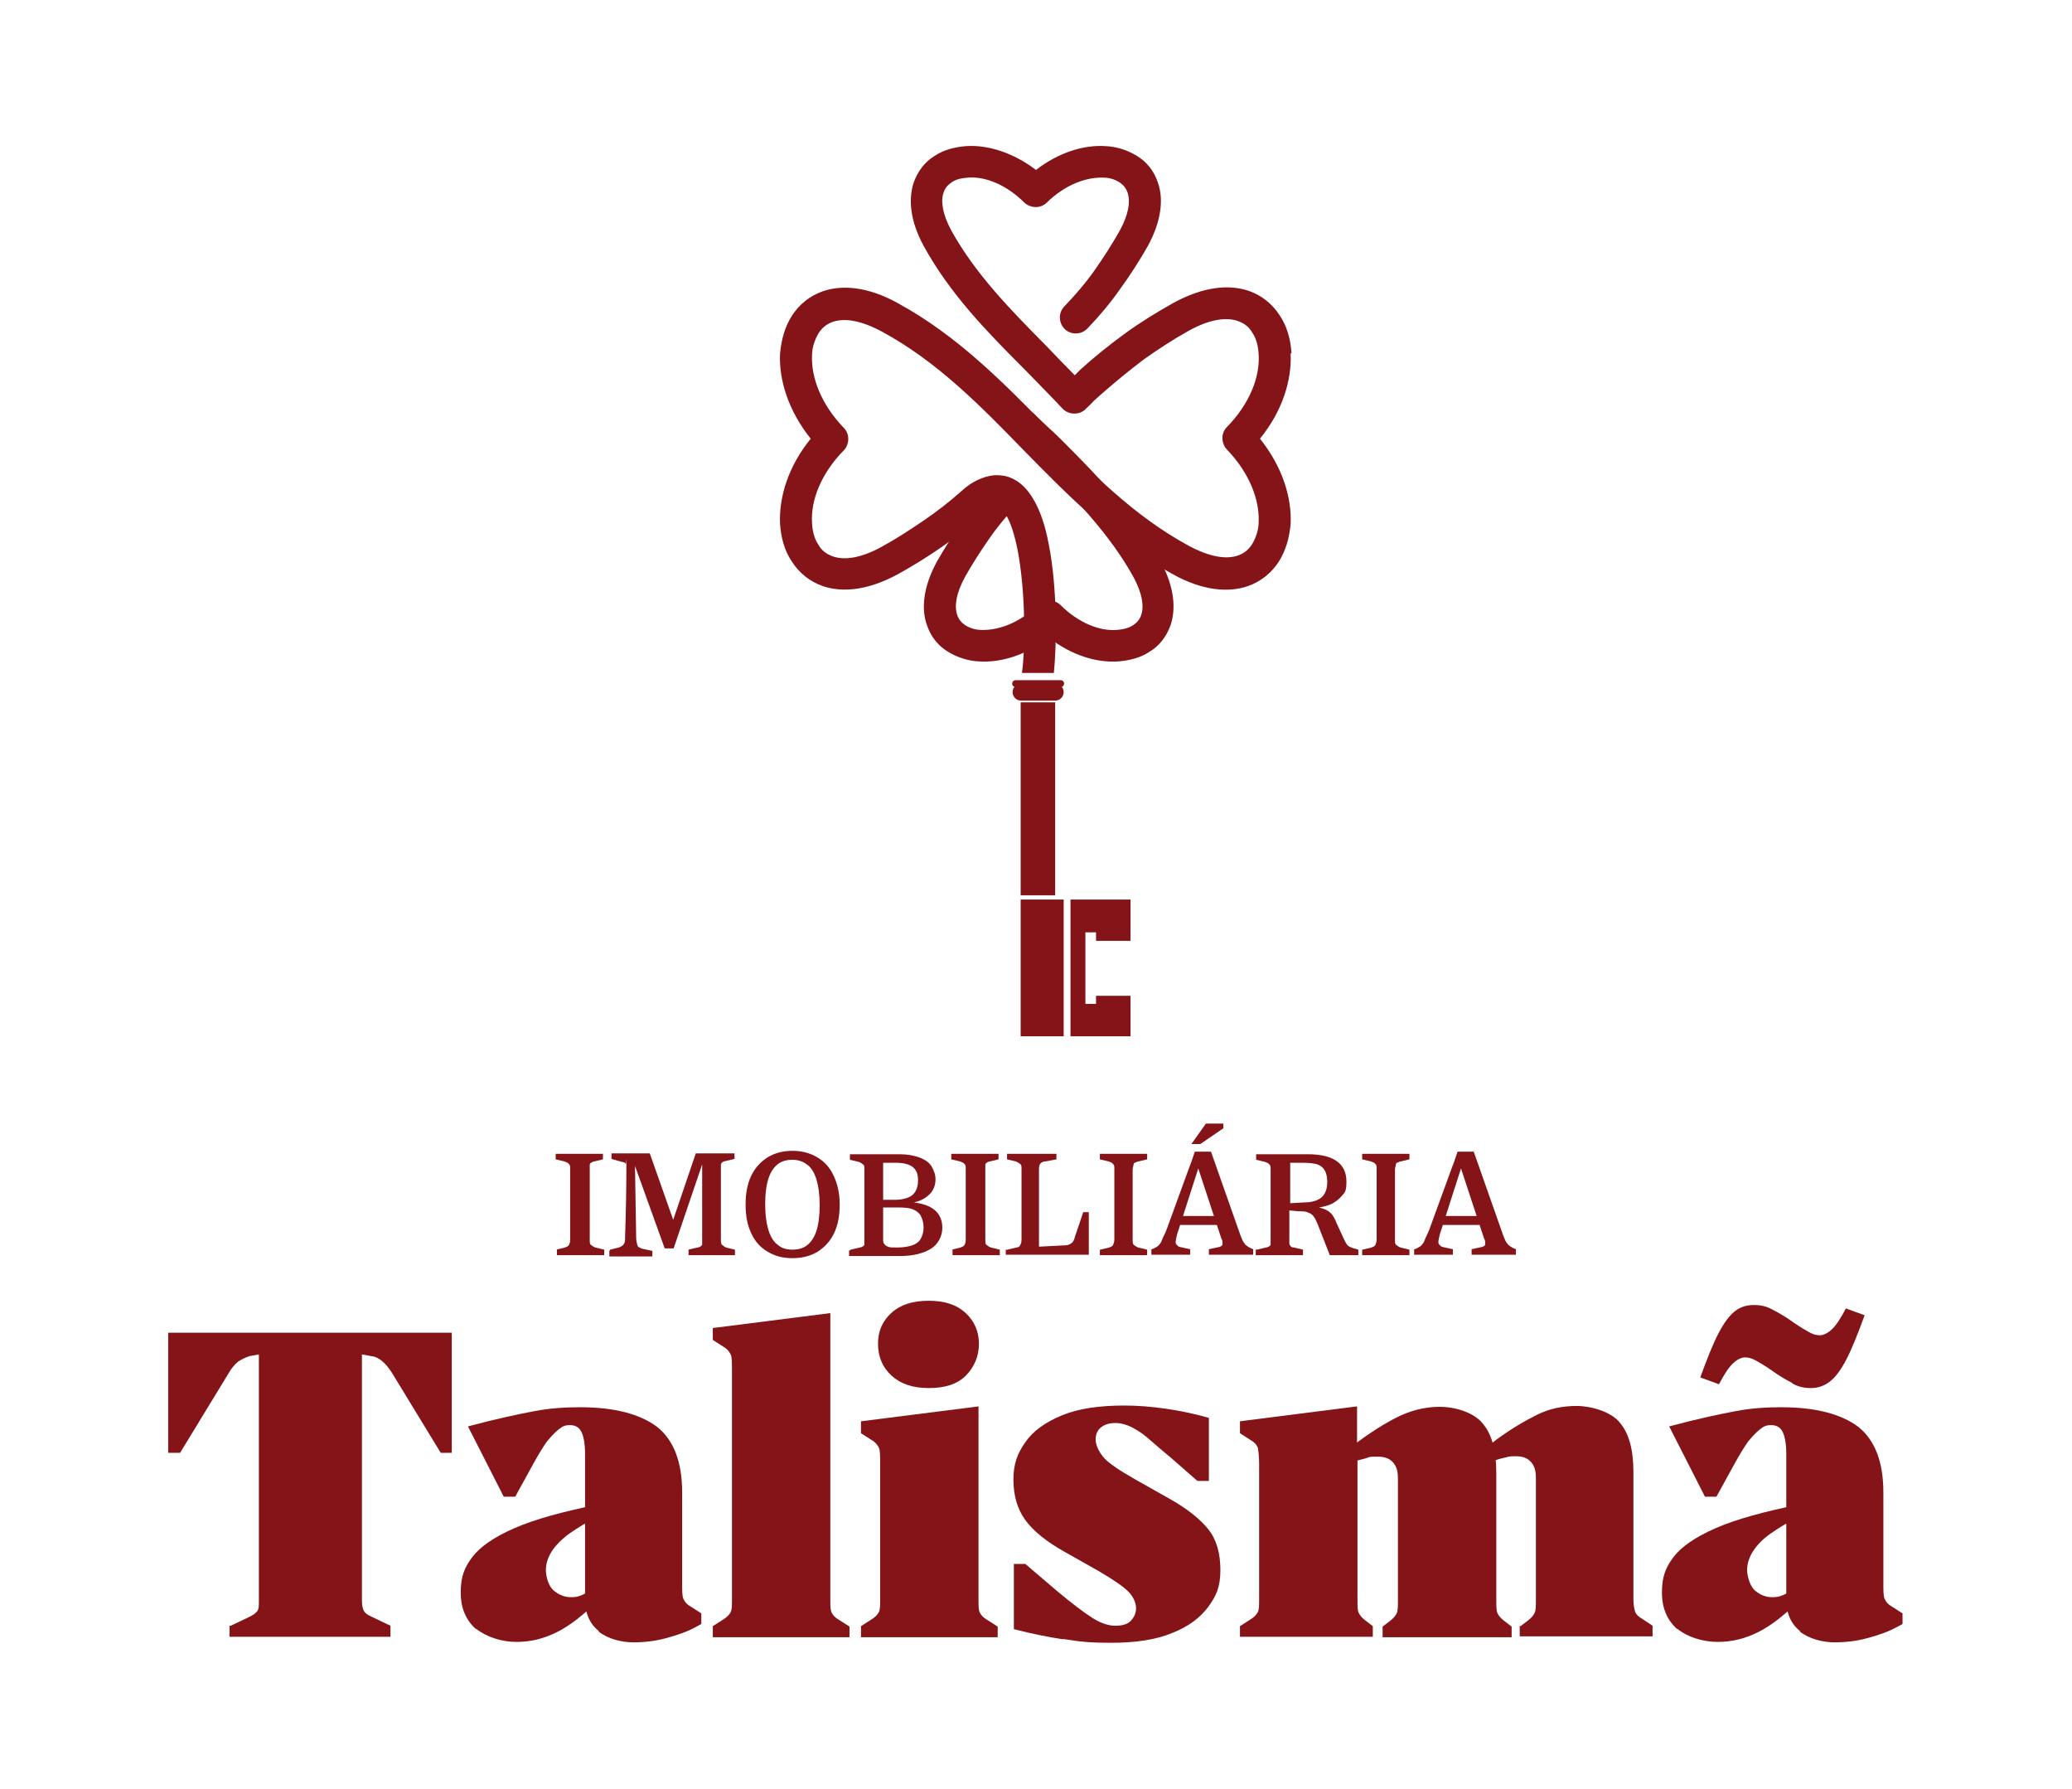 <?xml version="1.0" encoding="UTF-8"?>
<svg id="Camada_1" data-name="Camada 1" xmlns="http://www.w3.org/2000/svg" version="1.1" viewBox="0 0 486.6 420">
  <defs>
    <style>
      .cls-1 {
        fill: #851418;
        stroke-width: 0px;
      }
    </style>
  </defs>
  <g>
    <g>
      <path class="cls-1" d="M239.8,160.5h8c1.1,0,2,.9,2,2h0c0,1.1-.9,2-2,2h-8c-1.1,0-2-.9-2-2h0c0-1.1.9-2,2-2Z"/>
      <path class="cls-1" d="M238.5,159.7h10.6c.4,0,.8.3.8.8h0c0,.4-.3.8-.8.8h-10.6c-.4,0-.8-.3-.8-.8h0c0-.4.3-.8.8-.8Z"/>
    </g>
    <rect class="cls-1" x="239.7" y="164.9" width="8.1" height="45.3"/>
    <g>
      <rect class="cls-1" x="239.7" y="211.2" width="10.1" height="32.1"/>
      <polygon class="cls-1" points="265.5 220.9 265.5 211.2 251.4 211.2 251.4 243.3 265.5 243.3 265.5 233.8 257.4 233.8 257.4 235.7 254.9 235.7 254.9 218.9 257.4 218.9 257.4 220.9 265.5 220.9"/>
    </g>
    <path class="cls-1" d="M243.8,108.3h0c8.4,8.5,16.7,16.9,22.4,27.2,2.1,3.9,2.5,6.9,1.8,8.9-.3,1-1,1.8-1.9,2.4s-2.3,1-3.9,1.1c-3.9.3-8.9-1.6-13.2-5.9h0c-1.4-1.3-3.8-1.4-5.2,0-4.4,4.3-9.3,6-13.2,5.9-1.5,0-2.8-.4-3.9-1.1-.9-.6-1.5-1.3-1.9-2.4-.7-2.1-.3-5,1.8-8.9,1.8-3.2,3.8-6.3,5.9-9.3s4.6-5.9,7.2-8.6c1.4-1.5,1.5-2.3,0-3.7-1.5-1.4-4.1-3-5.5-1.4-2.8,2.9-5.4,6-7.7,9.3-2.4,3.3-4.5,6.6-6.5,10.1-3.2,5.9-3.7,11.1-2.3,14.9.9,2.7,2.6,4.8,4.9,6.2,2.1,1.3,4.7,2.2,7.5,2.3,5,.3,10.9-1.5,16.2-5.6,5.4,4.2,11.2,5.9,16.2,5.6,2.8-.2,5.4-.9,7.5-2.3,2.3-1.4,3.9-3.5,4.9-6.2,1.3-3.9.9-9-2.3-14.9-6.2-11.3-14.8-20.1-23.6-28.9h0c-1.6-1.6-4.9-4.5-6.4-6.1l-3.6,6.7c1.6,1.6,3.1,3.2,4.6,4.8h.3Z"/>
    <path class="cls-1" d="M303.3,82.9c-.2-3.3-1.1-6.4-2.8-8.9-1.7-2.6-4.1-4.6-7.2-5.7-4.7-1.6-10.7-1-17.7,2.8-3.9,2.2-7.7,4.5-11.4,7.2-3.7,2.7-7.2,5.5-10.5,8.5-.3.3-.7.7-1.3,1.3-2.3-2.3-4.4-4.5-6.6-6.8h0c-8.4-8.5-16.7-16.9-22.4-27.2-2.1-3.9-2.5-6.9-1.8-8.9.3-1,1-1.8,1.9-2.4,1-.7,2.3-1,3.9-1.1,3.9-.3,8.9,1.6,13.2,5.9h0c1.4,1.3,3.8,1.4,5.2,0,4.4-4.3,9.3-6,13.2-5.9,1.5,0,2.8.4,3.9,1.1.9.6,1.5,1.3,1.9,2.4.7,2.1.3,5-1.8,8.9-1.8,3.2-3.8,6.3-5.9,9.3s-4.6,5.9-7.2,8.6c-1.4,1.5-1.3,3.9.2,5.3s3.9,1.3,5.3-.2c2.8-2.9,5.4-6,7.7-9.3,2.4-3.3,4.5-6.6,6.5-10.1,3.2-5.9,3.7-11.1,2.3-14.9-.9-2.7-2.6-4.8-4.9-6.2-2.1-1.3-4.7-2.2-7.5-2.3-5-.3-10.9,1.5-16.2,5.6-5.4-4.1-11.3-5.9-16.3-5.6-2.8.2-5.4.9-7.5,2.3-2.3,1.4-3.9,3.5-4.9,6.2-1.3,3.9-.9,9,2.3,14.9,6.2,11.3,14.8,20.1,23.6,28.9h0c3.1,3.2,6.2,6.3,9,9.3,1.4,1.5,3.8,1.6,5.3.3l.2-.2c.8-.8,1.4-1.3,1.8-1.8.3-.3,1-.9,2-1.8,3.2-2.8,6.5-5.5,9.8-8,3.4-2.4,6.9-4.7,10.5-6.7,5-2.8,9-3.3,11.7-2.3,1.4.5,2.6,1.4,3.3,2.7.9,1.3,1.4,3.1,1.5,5.2.3,5.1-2,11.4-7.5,17-1.4,1.4-1.3,3.8,0,5.2h0c5.4,5.6,7.7,11.9,7.5,17,0,2-.7,3.8-1.5,5.2-.8,1.3-1.9,2.2-3.3,2.7-2.8,1-6.7.4-11.7-2.3-12.9-7-23.1-17.4-33.2-27.8-10.5-10.7-21.1-21.5-35-29.1-7-3.9-13.1-4.4-17.7-2.8-3.1,1.1-5.5,3.1-7.2,5.7-1.6,2.5-2.5,5.5-2.8,8.9-.3,6.1,1.9,13.4,7.2,20-5.3,6.5-7.5,13.8-7.2,20,.2,3.3,1.1,6.4,2.8,8.9,1.7,2.6,4.1,4.6,7.2,5.7,4.7,1.6,10.7,1,17.7-2.8,3.6-2,7-4.1,10.3-6.4,3.3-2.3,6.4-4.9,9.6-7.5,1.4-1.3,2.5-1.8,3.3-1.9.7,0,1.3.6,2.1,1.8,1.2,1.9,2.1,4.9,2.8,8.4,1.9,10,1.8,23.1,1,28.8h7.5c.7-7,.8-20.2-1.2-30.2-.8-4.3-2-8-3.8-10.9-2.2-3.6-5.2-5.6-9.2-5.3-2.3.3-4.9,1.3-7.5,3.7-2.8,2.5-5.9,4.9-9,7s-6.3,4.2-9.6,6c-5,2.8-9,3.3-11.7,2.3-1.4-.5-2.6-1.4-3.3-2.7-.9-1.3-1.4-3.1-1.5-5.2-.3-5.1,2-11.4,7.5-17h0c1.3-1.4,1.4-3.8,0-5.2-5.4-5.6-7.7-11.9-7.5-17,0-2,.7-3.8,1.5-5.2.8-1.3,1.9-2.2,3.3-2.7,2.8-1,6.7-.4,11.7,2.3,12.9,7,23.1,17.4,33.2,27.8,10.5,10.7,21.1,21.5,35,29.1,7,3.9,13.1,4.4,17.7,2.8,3.1-1.1,5.5-3.1,7.2-5.7,1.6-2.5,2.5-5.5,2.8-8.9.3-6.1-1.9-13.4-7.2-20,5.3-6.5,7.5-13.8,7.2-20h0Z"/>
  </g>
  <g>
    <g>
      <path class="cls-1" d="M54.2,381.7l4.4-2.1c.8-.4,1.4-.8,1.8-1.3s.4-1.3.4-2.5v-57.8l-2.2.4c-.9.3-1.8.7-2.7,1.3-.8.7-1.6,1.6-2.2,2.7l-11.4,18.7h-2.8v-28.2h66.6v28.2h-2.6l-11.4-18.7c-.7-1.1-1.4-2-2.2-2.7-.8-.7-1.7-1.2-2.7-1.3l-2.2-.4v57.8c0,1.2.2,2,.5,2.5.3.5.9.9,1.8,1.3l4.4,2.1v2.6h-37.8v-2.6h0Z"/>
      <path class="cls-1" d="M111.9,382.6c-2.4-2.1-3.7-4.9-3.7-8.7s.9-5.9,2.7-8.3c1.8-2.4,5.1-4.7,9.9-6.8,4.8-2.1,11.4-3.9,19.8-5.6v2.8c-2.7,1.3-4.9,2.7-6.8,4-1.8,1.3-3.3,2.8-4.2,4.2s-1.4,2.9-1.4,4.4.6,3.8,1.8,4.8c1.3,1.1,2.6,1.6,4.1,1.6s2.1-.3,3-.7,1.8-1.1,2.7-2l1.7,2.4-1.2,1.2c-3.3,3.3-6.5,5.8-9.5,7.3-3,1.5-6.1,2.3-9.5,2.3s-7-1.1-9.5-3.1h0v.2ZM140.7,383c-2.2-1.7-3.3-4.2-3.3-7.5v-34.1c0-2.3-.3-4-.8-5.1s-1.4-1.7-2.7-1.7-1.8.3-2.7,1c-.9.7-1.8,1.7-2.8,2.9-.9,1.3-1.9,2.9-3,4.9l-4.4,8h-2.7l-8.4-16.5c6.7-1.8,12-2.9,15.7-3.6s7.3-.9,10.6-.9c8.1,0,14.1,1.6,18.1,4.6,3.9,3.1,5.9,8.2,5.9,15.4v21.1c0,1.9,0,3.3.3,3.9.3.7.8,1.3,1.7,1.8l2.5,1.6v2.5l-1.3.7c-2,1.1-4.3,1.9-6.9,2.6-2.6.7-5.1,1-7.8,1s-6-.8-8.2-2.6h0Z"/>
      <path class="cls-1" d="M167.4,381.8l2.5-1.6c.8-.5,1.4-1.1,1.7-1.7s.3-1.6.3-3.1v-53.5c0-1.9,0-3.3-.3-3.9s-.8-1.3-1.7-1.8l-2.5-1.6v-2.8l27.6-3.5v67.2c0,1.5,0,2.5.3,3.1.3.6.8,1.2,1.7,1.7l2.5,1.6v2.5h-32.1v-2.5h0Z"/>
      <path class="cls-1" d="M202.2,381.8l2.5-1.6c.8-.5,1.4-1.1,1.7-1.7s.3-1.6.3-3.1v-31.6c0-1.9,0-3.3-.3-3.9s-.8-1.3-1.7-1.8l-2.5-1.6v-2.8l27.6-3.5v45.3c0,1.5,0,2.5.3,3.1s.8,1.2,1.7,1.7l2.5,1.6v2.5h-32.1v-2.5h0ZM209.4,323c-2.1-1.9-3.2-4.4-3.2-7.5s1.1-5.4,3.2-7.3c2.1-1.9,5-2.8,8.7-2.8s6.5.9,8.6,2.8,3.2,4.4,3.2,7.3-1.1,5.5-3.1,7.5-4.9,2.9-8.7,2.9-6.6-1-8.7-2.9h0Z"/>
      <path class="cls-1" d="M249.7,384.9c-3.9-.6-7.7-1.4-11.6-2.4v-15.3h2.7l7.5,6.4c3.6,3,6.4,5.1,8.3,6.3s3.7,1.8,5.3,1.8,2.8-.3,3.6-1.1,1.3-1.8,1.3-3-.6-2.7-1.8-3.9c-1.2-1.2-3.5-2.8-7.1-4.9l-7.8-4.4c-4.3-2.4-7.4-4.9-9.3-7.5s-2.8-5.8-2.8-9.5.9-6.1,2.8-8.8c1.8-2.6,4.7-4.7,8.6-6.3,3.9-1.6,8.8-2.3,14.7-2.3s13.2,1,19.8,2.9v14.8h-2.7l-6.4-5.6c-2.2-1.8-4-3.4-5.4-4.6s-2.8-2-4-2.6c-1.2-.5-2.3-.8-3.3-.8-1.5,0-2.6.3-3.5,1s-1.3,1.7-1.3,2.9.7,2.8,1.9,4.2,3.8,3.1,7.5,5.2l7.8,4.4c4.3,2.4,7.4,4.9,9.3,7.3,1.9,2.4,2.8,5.6,2.8,9.5s-.9,6-2.8,8.6-4.7,4.7-8.5,6.2c-3.9,1.6-8.6,2.3-14.3,2.3s-7.5-.3-11.4-.9h0Z"/>
      <path class="cls-1" d="M291.2,381.8l2.5-1.6c.8-.5,1.4-1.1,1.7-1.7s.3-1.6.3-3.1v-31.6c0-1.9-.2-3.3-.3-3.9-.3-.7-.8-1.3-1.7-1.8l-2.5-1.6v-2.8l27.5-3.5v11.8l-2.5-1.4c3.9-3.1,7.6-5.6,11.2-7.5s7.1-2.8,10.7-2.8,8,1.3,10.1,3.9c2.2,2.6,3.2,6.4,3.2,11.7v29.7c0,1.6,0,2.6.3,3.2s.8,1.2,1.6,1.8l1.7,1.3v2.5h-30.3v-2.5l1.7-1.3c.8-.6,1.3-1.2,1.6-1.8s.3-1.7.3-3.2v-28.5c0-1.8-.4-3-1.3-3.9s-2-1.2-3.6-1.2-1.6,0-2.4.3c-.8.3-1.6.4-2.2.6v32.6c0,1.6,0,2.6.3,3.2.3.6.8,1.2,1.6,1.8l1.7,1.3v2.5h-31.2v-2.5h0ZM357.1,381.8l1.7-1.3c.8-.6,1.3-1.2,1.6-1.8s.3-1.7.3-3.2v-28.5c0-1.8-.4-3-1.3-3.9s-2-1.2-3.6-1.2-1.7.2-2.7.4-2,.6-3,.9l-.7-3.6,1.9-1.5c3.4-2.5,6.6-4.4,9.6-5.9s6.1-2.1,9.4-2.1,8,1.3,10.1,3.9c2.2,2.6,3.2,6.4,3.2,11.7v29.7c0,1.4.2,2.4.4,3s.8,1.2,1.7,1.7l2.4,1.6v2.5h-31.2v-2.5h0Z"/>
      <path class="cls-1" d="M394,382.6c-2.4-2.1-3.7-4.9-3.7-8.7s.9-5.9,2.7-8.3c1.8-2.4,5.1-4.7,9.9-6.8s11.4-3.9,19.8-5.6v2.8c-2.7,1.3-4.9,2.7-6.8,4s-3.3,2.8-4.2,4.2-1.4,2.9-1.4,4.4.7,3.8,1.8,4.8c1.3,1.1,2.6,1.6,4.1,1.6s2.1-.3,3-.7,1.8-1.1,2.7-2l1.7,2.4-1.2,1.2c-3.3,3.3-6.5,5.8-9.5,7.3-3,1.5-6.1,2.3-9.5,2.3s-7.1-1.1-9.5-3.1h0v.2ZM422.8,383c-2.2-1.7-3.3-4.2-3.3-7.5v-34.1c0-2.3-.3-4-.8-5.1s-1.4-1.7-2.7-1.7-1.8.3-2.7,1c-.9.7-1.8,1.7-2.8,2.9-.9,1.3-1.9,2.9-3,4.9l-4.4,8h-2.7l-8.4-16.5c6.7-1.8,12-2.9,15.7-3.6s7.3-.9,10.6-.9c8.1,0,14.1,1.6,18.1,4.6,3.9,3.1,5.9,8.2,5.9,15.4v21.1c0,1.9,0,3.3.3,3.9.3.7.8,1.3,1.7,1.8l2.5,1.6v2.5l-1.3.7c-2,1.1-4.3,1.9-6.9,2.6-2.6.7-5.1,1-7.8,1s-6-.8-8.2-2.6h0ZM420.9,324.7c-1.4-.7-3.1-1.7-4.9-3-1.6-1.1-2.8-1.8-3.7-2.3s-1.7-.7-2.5-.7-1.9.5-2.8,1.4c-1,.9-2.1,2.6-3.3,4.9l-4.4-1.6c1.6-4.4,3-7.9,4.3-10.4,1.3-2.5,2.6-4.2,3.9-5.2s2.8-1.4,4.4-1.4,3,.3,4.4,1.1c1.4.7,3.1,1.7,4.9,3,1.6,1.1,2.8,1.8,3.7,2.3s1.7.7,2.5.7,1.9-.5,2.8-1.4c1-.9,2.1-2.6,3.3-4.9l4.4,1.6c-1.6,4.4-3,7.9-4.3,10.4s-2.6,4.2-3.9,5.2-2.8,1.5-4.4,1.5-3-.3-4.4-1.1h0Z"/>
    </g>
    <g>
      <path class="cls-1" d="M130.6,293.4l2.1-.5c.4-.2.8-.3.9-.6.2-.3.3-.7.3-1.3v-16.4c0-.7,0-1.1-.3-1.3-.2-.3-.5-.4-1-.6l-2.1-.5v-1.3h11.1v1.3l-2.1.5c-.3,0-.6.3-.7.3s-.3.3-.3.5c0,.3,0,.6,0,1.1v16.4c0,.7,0,1.1.3,1.3s.5.4,1,.6l2.1.5v1.3h-11.1v-1.3h0Z"/>
      <path class="cls-1" d="M143.3,293.4l2-.5c.6-.2.9-.4,1.2-.8s.3-.9.3-1.7c.2-6.1.3-11.5.3-16s0-.8-.2-1.1c0-.3-.3-.4-.8-.5l-2.5-.7v-1.3h9l5.5,15.6,5.3-15.6h9.1v1.3l-2.1.5c-.3,0-.6.2-.8.3-.2.2-.3.3-.3.6,0,.3,0,.6,0,1.1v16.4c0,.6,0,1.1.3,1.3s.5.4.9.6l2.1.5v1.3h-10.9v-1.3l2.1-.5c.3,0,.6-.2.8-.3.2-.2.3-.3.3-.5s0-.6,0-1v-19.2h.5l-7.2,21.2h-2.1l-7.5-20.8h.5c0,0,.3,18.3.3,18.3,0,.8.2,1.4.3,1.8s.6.6,1.2.8l2.3.5v1.3h-10.1v-1.3h0l.2-.3Z"/>
      <path class="cls-1" d="M180.3,293.9c-1.7-1-3-2.4-3.9-4.4-.9-1.9-1.3-4.1-1.3-6.7s.4-4.8,1.3-6.7,2.2-3.3,3.9-4.4c1.7-1,3.6-1.5,5.8-1.5s4.1.5,5.8,1.5c1.7,1,3,2.4,3.9,4.4.9,1.9,1.4,4.1,1.4,6.7s-.4,4.8-1.3,6.7-2.2,3.3-3.9,4.4c-1.7,1-3.6,1.5-5.9,1.5s-4.1-.5-5.8-1.5h0ZM189.5,292.4c.9-.7,1.7-1.8,2.2-3.3s.8-3.6.8-6.1-.3-4.6-.8-6.2c-.5-1.6-1.3-2.8-2.2-3.4-.9-.7-2.1-1.1-3.4-1.1s-2.5.3-3.4,1c-.9.7-1.7,1.8-2.2,3.3s-.8,3.6-.8,6.1.3,4.6.8,6.2c.5,1.6,1.3,2.8,2.2,3.4.9.8,2.1,1.1,3.4,1.1s2.5-.3,3.4-1h0Z"/>
      <path class="cls-1" d="M199.8,293.4l2.1-.5c.3,0,.6-.2.8-.3s.3-.3.3-.5,0-.6,0-1v-16.4c0-.7,0-1.1-.3-1.3s-.5-.4-1-.6l-2.1-.5v-1.3h11.7c1.8,0,3.4.3,4.7.8s2.3,1.2,2.8,2.1.9,1.8.9,3-.4,2.5-1.3,3.4-2.1,1.7-3.8,2c2.1.3,3.7.8,4.9,1.8,1.2,1,1.8,2.4,1.8,4.2s-.9,3.8-2.7,4.9c-1.8,1.1-4.2,1.7-7.3,1.7h-11.9v-1.3h.2ZM213.2,281.2c.8-.3,1.4-.8,1.8-1.5s.6-1.5.6-2.6-.2-1.8-.6-2.4-.9-1-1.8-1.3c-.8-.3-1.8-.4-2.8-.4h-3v8.7h2.8c1.2,0,2.2-.2,3-.5h0ZM214.2,292.4c.9-.3,1.6-.8,2-1.5s.7-1.6.7-2.7-.3-2.1-.7-2.8-1.1-1.2-1.9-1.5c-.8-.3-1.9-.4-3.2-.4h-3.7v7.3c0,.6,0,1,.3,1.3.2.3.4.4.8.6s1.2.2,2.2.2c1.4,0,2.6-.2,3.5-.5h0Z"/>
      <path class="cls-1" d="M223.5,293.4l2.1-.5c.4-.2.8-.3.9-.6.2-.3.3-.7.3-1.3v-16.4c0-.7,0-1.1-.3-1.3-.2-.3-.5-.4-1-.6l-2.1-.5v-1.3h11.1v1.3l-2.1.5c-.3,0-.6.3-.7.3s-.3.3-.3.5c0,.3,0,.6,0,1.1v16.4c0,.7,0,1.1.3,1.3s.5.4,1,.6l2.1.5v1.3h-11.1v-1.3h0Z"/>
      <path class="cls-1" d="M236.6,293.4l2.1-.5c.5,0,.8-.3.9-.6.2-.3.3-.7.3-1.3v-16.4c0-.7,0-1.1-.3-1.3s-.5-.4-1-.6l-2.1-.5v-1.3h11.6v1.3l-2.7.5c-.5,0-.9.3-1.1.5-.2.3-.3.7-.3,1.3v18.2l5.9-.3c.8,0,1.3-.2,1.7-.5s.7-.8.8-1.4l2-5.9h1.3v10h-19.5v-1.3h0l.2.2Z"/>
      <path class="cls-1" d="M258.4,293.4l2.1-.5c.4-.2.8-.3.9-.6s.3-.7.3-1.3v-16.4c0-.7,0-1.1-.3-1.3-.2-.3-.5-.4-1-.6l-2.1-.5v-1.3h11.1v1.3l-2.1.5c-.3,0-.6.3-.8.3s-.3.3-.3.5c0,.3-.2.6-.2,1.1v16.4c0,.7,0,1.1.3,1.3s.5.4,1,.6l2.1.5v1.3h-11.1v-1.3h0Z"/>
      <path class="cls-1" d="M270.3,293.4l.7-.3c.4-.2.8-.4,1.1-.7.3-.3.6-.7.8-1.3s.7-1.4,1.1-2.5l5.4-14.8c.5-1.2.8-2.3,1.2-3.4h3.8l6.9,19.6c.3.7.5,1.3.7,1.6.3.3.4.7.7.8.3.3.6.4.9.6l.7.3v1.3h-10.4v-1.3l2.3-.5c.3,0,.5-.2.7-.3s.2-.3.2-.6,0-.7-.3-1.2l-5.9-17.9h1l-5.2,16.2c-.2.5-.3.9-.4,1.4s-.2.8-.2,1.1,0,.6.3.8c.2.3.4.4.8.5l2.3.5v1.3h-9.1v-1.3h0v.2ZM276,285.5h11.1v2.1h-11.1v-2.1ZM283.2,263.8h4.1v1.1l-5.4,3.7h-2.1l3.4-4.8h0Z"/>
      <path class="cls-1" d="M295.2,293.4l2.1-.5c.3,0,.6-.2.8-.3s.3-.3.3-.5,0-.6,0-1v-16.4c0-.7,0-1.1-.3-1.3-.2-.3-.5-.4-1-.6l-2.1-.5v-1.3h12.1c3,0,5.2.5,6.8,1.6,1.5,1.1,2.3,2.6,2.3,4.8s-.3,2.5-1,3.3-1.6,1.6-2.8,2.1-2.8.8-4.6.9v-.8l3,.9c.8.3,1.3.6,1.8,1.1.5.5.9,1.3,1.3,2.3l1.8,3.9c.3.6.5,1,.8,1.3s.8.5,1.4.7l1.1.3v1.3h-6.7l-2.9-7.4c-.3-.7-.6-1.3-.9-1.7s-.8-.8-1.3-.9c-.5-.3-1.3-.3-2.1-.3l-2.3-.2v7.8c0,.3.2.4.3.6.2.2.4.3.8.3l2.1.5v1.3h-11.1v-1.3h0ZM309.4,281.7c.8-.3,1.3-.8,1.7-1.5s.6-1.6.6-2.8-.3-2.2-.7-2.8-1.1-1.1-1.9-1.3-2-.3-3.3-.3h-2.8v9.5l3.6-.2c1.2,0,2.2-.3,2.9-.6h0Z"/>
      <path class="cls-1" d="M320,293.4l2.1-.5c.4-.2.8-.3.9-.6s.3-.7.3-1.3v-16.4c0-.7,0-1.1-.3-1.3-.2-.3-.5-.4-1-.6l-2.1-.5v-1.3h11.1v1.3l-2.1.5c-.3,0-.6.3-.8.3s-.3.3-.3.5c0,.3-.2.6-.2,1.1v16.4c0,.7,0,1.1.3,1.3s.5.4,1,.6l2.1.5v1.3h-11.1v-1.3h0Z"/>
      <path class="cls-1" d="M332,293.4l.7-.3c.4-.2.8-.4,1.1-.7.3-.3.6-.7.8-1.3s.7-1.4,1.1-2.5l5.4-14.8c.5-1.2.8-2.3,1.2-3.4h3.8l6.9,19.6c.3.7.5,1.3.7,1.6.3.3.4.7.7.8.3.3.6.4.9.6l.7.3v1.3h-10.4v-1.3l2.3-.5c.3,0,.5-.2.7-.3s.2-.3.2-.6,0-.7-.3-1.2l-5.9-17.9h1l-5.2,16.2c-.2.5-.3.9-.4,1.4s-.2.8-.2,1.1,0,.6.3.8c.2.3.4.4.8.5l2.3.5v1.3h-9.1v-1.3h0v.2ZM337.6,285.5h11.1v2.1h-11.1v-2.1Z"/>
    </g>
  </g>
</svg>